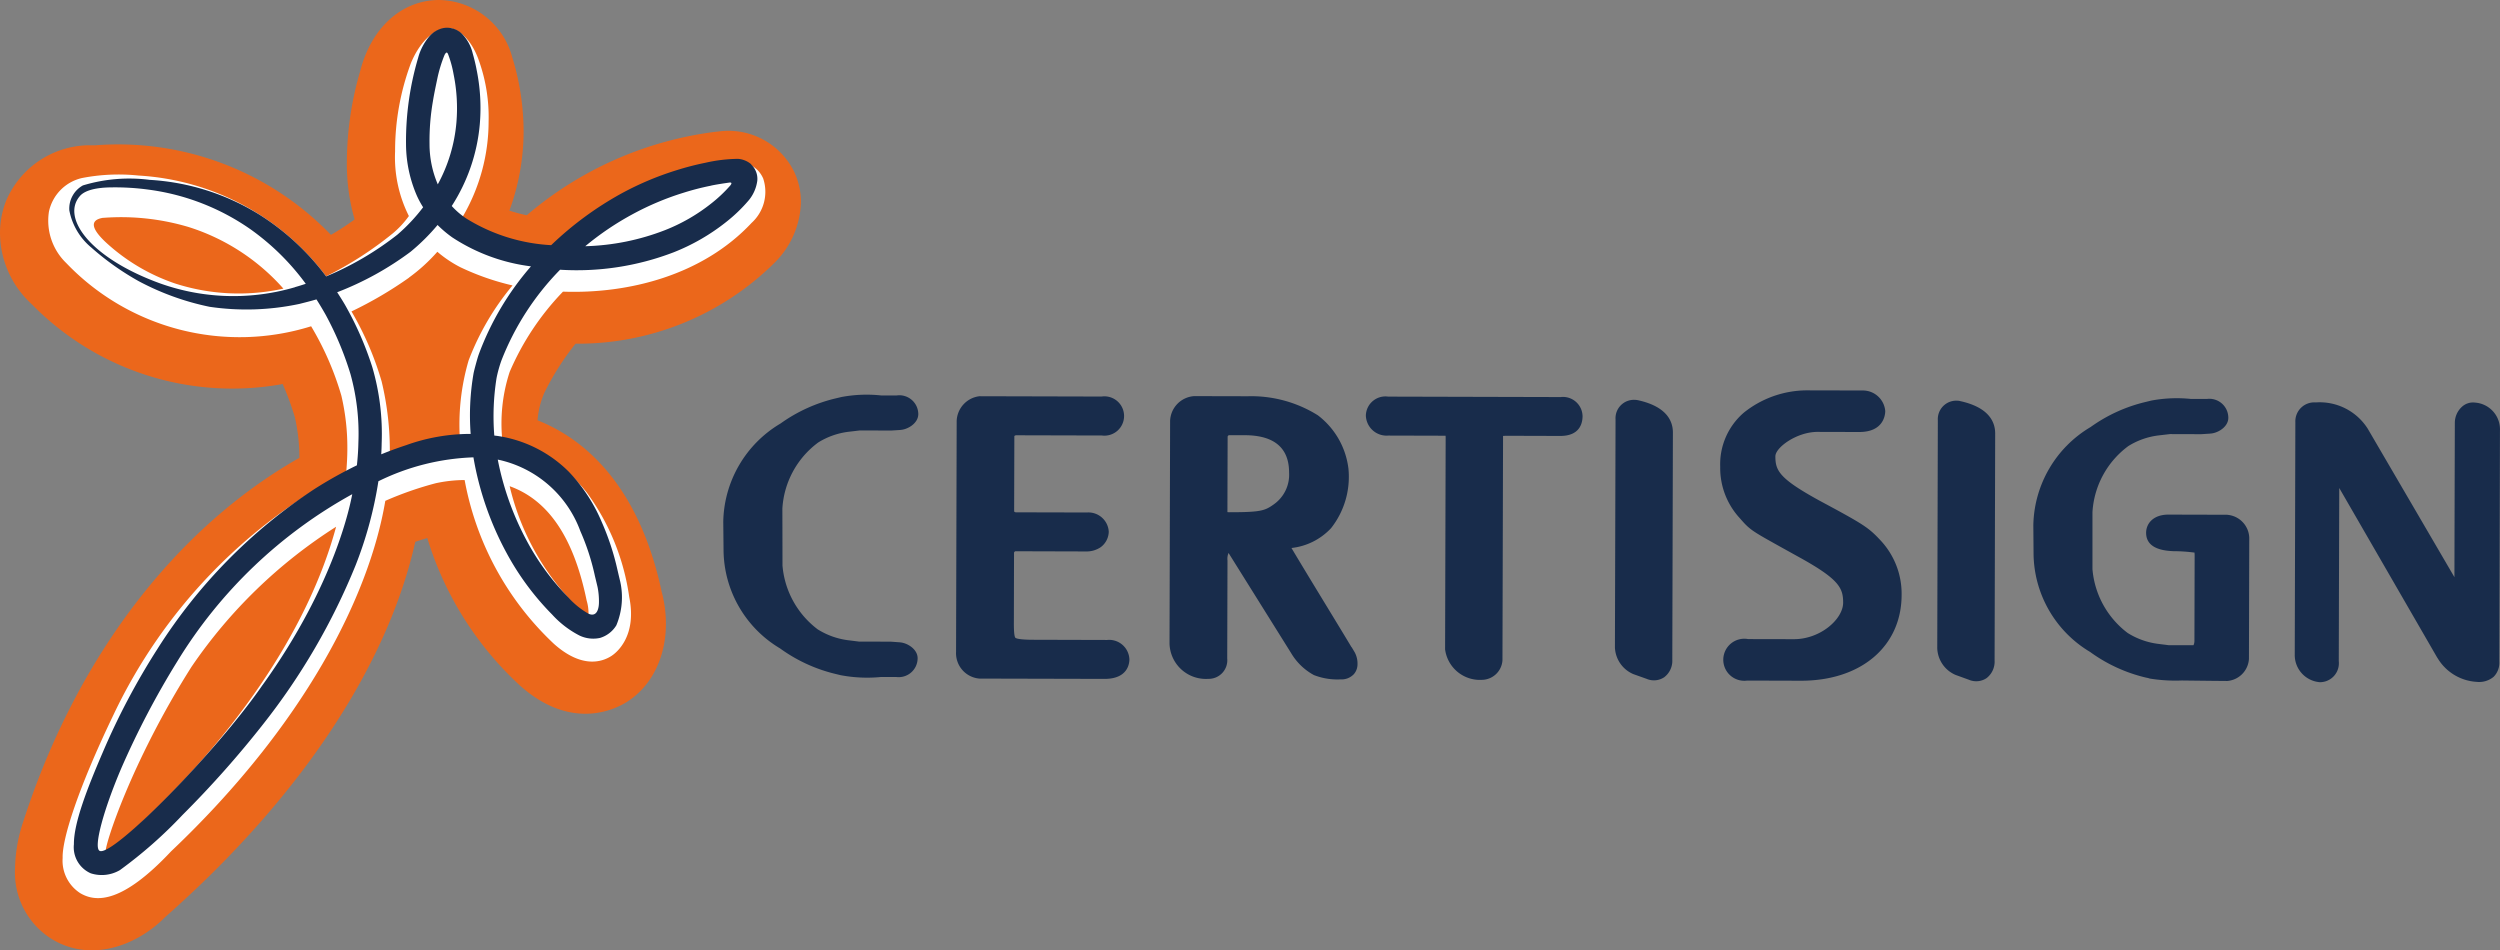 <svg xmlns="http://www.w3.org/2000/svg" width="158.272" height="60.167" viewBox="0 0 158.272 60.167"><rect x="0" y="0" width="158.272" height="60.167" fill="#808080" stroke="none"/><defs><style>.a{fill:#182c4b;}.a,.b,.c{fill-rule:evenodd;}.b{fill:#eb671b;}.c{fill:#fff;}</style></defs><g transform="translate(-431.06 -721.463)"><path class="a" d="M493.74,757.978l-4.662-.013c-.907,0-1.1-.087-1.144-.124s-.105-.211-.1-.988l.01-4.406a.151.151,0,0,1,.08-.086l4.48.013a1.589,1.589,0,0,0,.925-.269,1.249,1.249,0,0,0,.512-.993,1.292,1.292,0,0,0-1.383-1.205l-4.5-.011a.148.148,0,0,1-.107-.055c0-.08.013-4.761.013-4.761,0-.021.044-.061.13-.061l5.41.014a1.245,1.245,0,1,0-.02-2.466l-7.736-.02a1.637,1.637,0,0,0-1.435,1.568l-.039,14.615a1.614,1.614,0,0,0,1.47,1.692l7.93.02c1.457,0,1.573-.949,1.574-1.24a1.283,1.283,0,0,0-1.406-1.225Zm15.468.455c-.641-1.08-2.779-4.558-3.8-6.278a4.031,4.031,0,0,0,2.506-1.254,5.25,5.25,0,0,0,1.1-3.781,4.991,4.991,0,0,0-1.934-3.365,7.94,7.94,0,0,0-4.428-1.207l-3.4-.008a1.631,1.631,0,0,0-1.527,1.565l-.037,14.1a2.3,2.3,0,0,0,2.453,2.234,1.178,1.178,0,0,0,1.2-1.291l.017-6.2a.952.952,0,0,1,.067-.478l3.96,6.336a3.759,3.759,0,0,0,1.446,1.395,4.1,4.1,0,0,0,1.689.272,1.066,1.066,0,0,0,.842-.335.948.948,0,0,0,.227-.616,1.5,1.5,0,0,0-.179-.767l-.191-.321Zm-4.915-9.042c-.566.4-.8.5-2.806.5l-.133-.006c0-.208.013-4.787.013-4.787a.151.151,0,0,1,.076-.084l.99,0c1.879,0,2.83.8,2.825,2.376a2.287,2.287,0,0,1-.966,2Zm18.19-6.791-10.954-.029a1.24,1.24,0,0,0-1.411,1.193,1.313,1.313,0,0,0,1.428,1.273l3.576.01.042,0c0,.031.006.056.006.1l-.036,13.427a2.222,2.222,0,0,0,2.337,1.928,1.32,1.32,0,0,0,1.295-1.241l.037-14.1,0-.1c.073-.006.161-.01.29-.01l3.335.01c1.224,0,1.409-.792,1.409-1.266a1.245,1.245,0,0,0-1.357-1.2Zm4.827.194a.743.743,0,0,0-.163-.018,1.165,1.165,0,0,0-1.222,1.241l-.039,14.429a1.915,1.915,0,0,0,1.163,1.692l.841.3a1.172,1.172,0,0,0,1.115-.1,1.306,1.306,0,0,0,.513-1.117l.038-14.381c0-.712-.385-1.65-2.245-2.049Zm11.461,6.327c-2.482-1.366-2.729-1.868-2.727-2.771,0-.556,1.352-1.547,2.676-1.545l2.637.007c1.559,0,1.643-1.111,1.643-1.334a1.422,1.422,0,0,0-1.428-1.295l-3.544-.008a6.414,6.414,0,0,0-3.976,1.407,4.305,4.305,0,0,0-1.5,3.435,4.675,4.675,0,0,0,1.244,3.255c.633.731.747.794,2.6,1.826l1.082.6c2.589,1.421,2.858,1.979,2.856,2.917,0,1.045-1.446,2.319-3.125,2.313l-2.888-.006a1.331,1.331,0,1,0-.055,2.626l3.379.01c3.815.01,6.382-2.17,6.391-5.424a4.941,4.941,0,0,0-1.317-3.442c-.79-.847-1.049-1.014-3.954-2.574Zm8.946-6.274a.916.916,0,0,0-.161-.018,1.169,1.169,0,0,0-1.227,1.241l-.037,14.43a1.91,1.91,0,0,0,1.162,1.691l.84.305a1.177,1.177,0,0,0,1.116-.1,1.311,1.311,0,0,0,.512-1.117l.037-14.38c0-.715-.385-1.651-2.242-2.05Zm32.605.1a1.039,1.039,0,0,0-.816.271,1.383,1.383,0,0,0-.447,1.012s-.018,6.348-.025,9.772l-5.454-9.34c-.007-.016-.018-.03-.025-.044a3.6,3.6,0,0,0-3.3-1.679,1.2,1.2,0,0,0-1.292,1.242l-.038,14.71a1.724,1.724,0,0,0,1.587,1.76,1.2,1.2,0,0,0,1.2-1.334s.019-7.343.03-10.961c1.9,3.288,6.188,10.714,6.188,10.714.017.027.035.052.051.078a3.09,3.09,0,0,0,2.461,1.482,1.431,1.431,0,0,0,1.079-.325,1.27,1.27,0,0,0,.357-.96l.038-14.616a1.7,1.7,0,0,0-1.6-1.781Zm-98.539.743a1.2,1.2,0,0,0-1.364-1.193l-.99,0a8.637,8.637,0,0,0-2.514.1l-.311.074a9.934,9.934,0,0,0-3.538,1.6,7.385,7.385,0,0,0-3.63,6.214c0,.008.018,1.806.018,1.806a7.308,7.308,0,0,0,3.575,6.219,9.918,9.918,0,0,0,3.519,1.62l.323.078a9.022,9.022,0,0,0,2.571.112l.929,0a1.2,1.2,0,0,0,1.37-1.185c0-.6-.709-1.007-1.176-1.008l.068,0-.6-.042-2.016-.006h0l-.162-.021-.532-.066a4.758,4.758,0,0,1-1.908-.686,5.637,5.637,0,0,1-2.23-4.047s0-.075,0-.212c0-.772-.007-3.389-.007-3.389a5.617,5.617,0,0,1,2.266-4.181,4.717,4.717,0,0,1,1.933-.681l.708-.083,1.982.006.6-.037-.068,0c.469,0,1.18-.4,1.184-1Zm82.877,6.361-3.729-.01c-.975,0-1.415.576-1.416,1.151,0,.73.574,1.122,1.715,1.164a10.468,10.468,0,0,1,1.351.091c0,.066.006.131.006.131l-.013,5.432a.664.664,0,0,1-.06.3l-1.561,0h0l-.16-.021-.535-.067a4.76,4.76,0,0,1-1.91-.686,5.645,5.645,0,0,1-2.23-4.048c0,.006,0-.1,0-.288,0-.855,0-3.312,0-3.312a5.612,5.612,0,0,1,2.266-4.182,4.675,4.675,0,0,1,1.932-.68l.709-.082,1.981.006.6-.038-.067,0c.468,0,1.18-.4,1.18-1a1.2,1.2,0,0,0-1.363-1.192l-.99,0a8.735,8.735,0,0,0-2.514.1l-.311.076a9.872,9.872,0,0,0-3.538,1.6,7.384,7.384,0,0,0-3.628,6.213c0,.008.014,1.808.014,1.808a7.325,7.325,0,0,0,3.58,6.219,9.861,9.861,0,0,0,3.515,1.619l.187.039c0,.021.239.052.239.052l.079.011a10.137,10.137,0,0,0,1.79.086l1.972.023.9.008a1.494,1.494,0,0,0,1.374-1.388l.02-7.691a1.512,1.512,0,0,0-1.389-1.441Z" transform="translate(7.413 4.001)"/><path class="b" d="M458.709,721.465c-2.294.081-4.151,1.8-4.842,4.483l-.016.061a20.681,20.681,0,0,0-.832,5.719,12.66,12.66,0,0,0,.492,3.628,16.2,16.2,0,0,1-1.5.977,18.7,18.7,0,0,0-14.945-5.669h-.006c-.113.007-.221,0-.332.014l.315-.013a5.773,5.773,0,0,0-5.611,3.547,5.608,5.608,0,0,0-.372,2,6.144,6.144,0,0,0,2.014,4.512,17.749,17.749,0,0,0,15.881,5.051,17.848,17.848,0,0,1,.774,2.108,11.563,11.563,0,0,1,.286,2.563c-7.8,4.429-14.1,12.573-17.472,23a9.809,9.809,0,0,0-.531,2.99,4.955,4.955,0,0,0,2.409,4.527c2.429,1.415,5.207.369,6.932-1.281.172-.167.123-.124.172-.167,8.6-7.593,14.083-15.961,15.824-23.748.252-.09.507-.164.762-.242A20.982,20.982,0,0,0,464,764.883c3.218,2.855,5.967,1.506,6.735,1.026,2.133-1.344,3.007-4.215,2.17-7.151l.07.282c-1.174-5.644-3.931-9.39-7.885-10.969a5.455,5.455,0,0,1,.43-1.736,17,17,0,0,1,1.976-3.113,17.693,17.693,0,0,0,12.65-5.174,5.6,5.6,0,0,0,1.62-3.779,4.447,4.447,0,0,0-.443-1.959,4.635,4.635,0,0,0-4.814-2.518l-.078.007-.079.008a22.784,22.784,0,0,0-11.943,5.283,9.525,9.525,0,0,1-1.1-.293,14.637,14.637,0,0,0,.9-4.971,16.07,16.07,0,0,0-.663-4.553l-.021-.072-.024-.069a4.876,4.876,0,0,0-4.785-3.669Zm-25.6,19.3c-.012-.011-.018-.025-.031-.036-.052-.051-.107-.1-.16-.149l.191.185Z"/><path class="c" d="M458.954,722.956c-.8,0-1.747.72-2.367,2.205a15.9,15.9,0,0,0-1.006,5.6,8.274,8.274,0,0,0,.873,4.091,5.891,5.891,0,0,1-1.021,1.1,22.679,22.679,0,0,1-4.221,2.718,16,16,0,0,0-11.883-6.382,12.119,12.119,0,0,0-3.581.16,2.772,2.772,0,0,0-2.083,2.133,3.73,3.73,0,0,0,1.1,3.25,15.18,15.18,0,0,0,15.5,4,18.752,18.752,0,0,1,1.915,4.393,14.332,14.332,0,0,1,.378,3.363c0,.484-.027.975-.07,1.471a33.676,33.676,0,0,0-14.728,15.355c-2.251,4.68-3.264,7.871-3.226,9.079a2.443,2.443,0,0,0,1.126,2.236c1.014.591,2.665.62,5.738-2.654,8.476-8.034,12.564-16.22,13.563-22.191a21.484,21.484,0,0,1,3.2-1.117,8.724,8.724,0,0,1,1.823-.2,18.883,18.883,0,0,0,5.661,10.378c1.744,1.55,3.012,1.149,3.611.772.388-.242,1.644-1.305,1.147-3.751a14.63,14.63,0,0,0-2.673-6.59,9.173,9.173,0,0,0-5.36-3.328,10.507,10.507,0,0,1,.465-4.328,16.873,16.873,0,0,1,3.375-5.08c4.168.148,8.846-1.043,11.94-4.353a2.66,2.66,0,0,0,.733-2.815c-.236-.529-.787-1.167-2.245-1.051l-.028,0-.029,0a19.8,19.8,0,0,0-11.261,5.5,12.034,12.034,0,0,1-4.674-1.4,5.49,5.49,0,0,1-.8-.6,11.942,11.942,0,0,0,1.655-6.04,10.666,10.666,0,0,0-.62-3.886c-.537-1.53-1.46-2.043-1.931-2.044ZM437.1,734.967a14.955,14.955,0,0,1,5.41.581,13.39,13.39,0,0,1,6,3.9,13.131,13.131,0,0,1-6.873-.331,12.271,12.271,0,0,1-4.393-2.623c-.591-.561-1.236-1.357-.146-1.531Zm19.356,3.785a11.041,11.041,0,0,0,1.8-1.637,7.512,7.512,0,0,0,1.454.976,16.039,16.039,0,0,0,3.306,1.155,16.627,16.627,0,0,0-2.781,4.749,14.409,14.409,0,0,0-.556,4.9,15.037,15.037,0,0,0-1.911.211l-.043.008-.042.01a25.408,25.408,0,0,0-2.436.764,18.74,18.74,0,0,0-.518-4.563,19.6,19.6,0,0,0-1.909-4.434,24.873,24.873,0,0,0,3.64-2.135Zm-13.744,24.609a31.5,31.5,0,0,1,9.134-8.838c-1.737,6.472-6.538,13.7-13.95,20.207l-.637.4c-.117-.309,1.618-5.733,5.454-11.772Zm24.722-3.433a16,16,0,0,1-4.6-7.973c2.461.888,4.042,3.247,4.863,7.185l.01.048.013.048a2.794,2.794,0,0,1,.106.746,1.8,1.8,0,0,1-.02.232,2.97,2.97,0,0,1-.369-.285Z" transform="translate(0.492 0.288)"/><path class="a" d="M477.912,731.583a1.46,1.46,0,0,0-.833-.346,9.626,9.626,0,0,0-2.052.243,17.991,17.991,0,0,0-1.847.477,19.086,19.086,0,0,0-3.492,1.474,21.084,21.084,0,0,0-4.444,3.27A11.338,11.338,0,0,1,459.849,735a4.937,4.937,0,0,1-.9-.778,11.373,11.373,0,0,0,1.775-5.164,12.088,12.088,0,0,0-.2-3.46c-.062-.338-.147-.679-.246-1.032a2.655,2.655,0,0,0-.73-1.291,1.353,1.353,0,0,0-1.15-.315,1.629,1.629,0,0,0-.878.537,3.471,3.471,0,0,0-.7,1.351,18.61,18.61,0,0,0-.765,5.519,8.284,8.284,0,0,0,.677,3.181,5.662,5.662,0,0,0,.406.754,11.326,11.326,0,0,1-1.627,1.732,19.344,19.344,0,0,1-4.514,2.646,15.762,15.762,0,0,0-4.194-3.891,14.784,14.784,0,0,0-6.974-2.222,10.138,10.138,0,0,0-4.229.351,1.678,1.678,0,0,0-.861,1.581,4.031,4.031,0,0,0,1.386,2.347,16.969,16.969,0,0,0,3.02,2.142,16.663,16.663,0,0,0,4.478,1.616,16.07,16.07,0,0,0,5.672-.181c.363-.092.728-.182,1.089-.289.205.32.4.648.591.988a20.18,20.18,0,0,1,1.564,3.742,14.1,14.1,0,0,1,.5,4.337c-.007.425-.037.907-.094,1.437a26.865,26.865,0,0,0-2.683,1.5,33.591,33.591,0,0,0-9.933,10.107,44.541,44.541,0,0,0-3.479,6.579c-.965,2.242-1.833,4.456-1.821,5.8a1.8,1.8,0,0,0,1.071,1.846,2.275,2.275,0,0,0,1.842-.205,28.358,28.358,0,0,0,3.96-3.488,64.144,64.144,0,0,0,5.1-5.741,41.257,41.257,0,0,0,5.863-10.074,24.9,24.9,0,0,0,1.441-5.315,14.74,14.74,0,0,1,6.016-1.513,19.631,19.631,0,0,0,2.106,6.068,17.066,17.066,0,0,0,2.877,3.884,6.132,6.132,0,0,0,1.732,1.329,2.017,2.017,0,0,0,1.3.151,1.813,1.813,0,0,0,1.034-.8,4.608,4.608,0,0,0,.245-2.766c-.11-.455-.184-.782-.181-.766a16.206,16.206,0,0,0-1-3.028,10.5,10.5,0,0,0-2.082-3.168,8.032,8.032,0,0,0-4.48-2.255c-.075-.012-.154-.018-.23-.029a15.431,15.431,0,0,1,.144-3.646,7.955,7.955,0,0,1,.31-1.112,17.04,17.04,0,0,1,3.711-5.74,17.091,17.091,0,0,0,7.182-1.1,13,13,0,0,0,3.33-1.92,9.914,9.914,0,0,0,1.447-1.394,2.453,2.453,0,0,0,.525-1.208,1.234,1.234,0,0,0-.385-1.036Zm-28.881,7.779a13.8,13.8,0,0,1-9.1-.452c-4.029-1.612-5.669-4.01-4.517-5.325.457-.521,1.644-.538,2-.542a15.7,15.7,0,0,1,2.349.144,14.6,14.6,0,0,1,6.435,2.5,15.383,15.383,0,0,1,3.51,3.46c-.227.074-.453.147-.68.21Zm-2.058,25.185c-2.892,4.206-9.5,10.909-10.314,10.5-.41-.208.266-2.645,1.363-5.215a53.462,53.462,0,0,1,3.551-6.778,29.876,29.876,0,0,1,11.078-10.588c-.112.554-1.039,5.632-5.678,12.084Zm20.114-9.752a14.7,14.7,0,0,1,.909,2.77c0,.016.054.226.185.78a4.533,4.533,0,0,1,.088.966c0,.29-.079.965-.644.731a4.944,4.944,0,0,1-1.274-1.02,15.592,15.592,0,0,1-2.621-3.546,18.126,18.126,0,0,1-1.867-5.2,7.142,7.142,0,0,1,5.225,4.519Zm-9.333-27.185c.08-.5.174-.927.282-1.45a8.735,8.735,0,0,1,.457-1.5c.131-.245.183-.148.234-.024a6.915,6.915,0,0,1,.338,1.241,10.758,10.758,0,0,1,.181,3.046,9.931,9.931,0,0,1-1.18,3.928,6.455,6.455,0,0,1-.523-2.537,14.755,14.755,0,0,1,.211-2.707Zm2.9,16.024c-.076.205-.288.991-.322,1.176a15.616,15.616,0,0,0-.185,3.84,12.009,12.009,0,0,0-4.079.711c-.526.172-1.055.366-1.582.581.016-.248.024-.484.027-.708a15.043,15.043,0,0,0-.594-4.814,20.546,20.546,0,0,0-1.749-3.978c-.153-.26-.313-.512-.474-.76a19.454,19.454,0,0,0,4.641-2.558,12.861,12.861,0,0,0,1.715-1.7,7.236,7.236,0,0,0,.929.784,11.713,11.713,0,0,0,4.984,1.835,17.993,17.993,0,0,0-3.311,5.589Zm15.976-10.777c-.014.024-.031.045-.048.068a8.909,8.909,0,0,1-1.194,1.129,11.4,11.4,0,0,1-2.947,1.7,15.016,15.016,0,0,1-5.04,1.014,18.321,18.321,0,0,1,2.994-2.025,17.75,17.75,0,0,1,3.226-1.36,16.3,16.3,0,0,1,1.7-.44c.283-.074,1.069-.185,1.173-.2.187-.035.181.049.132.117Z" transform="translate(0.71 0.283)"/></g></svg>